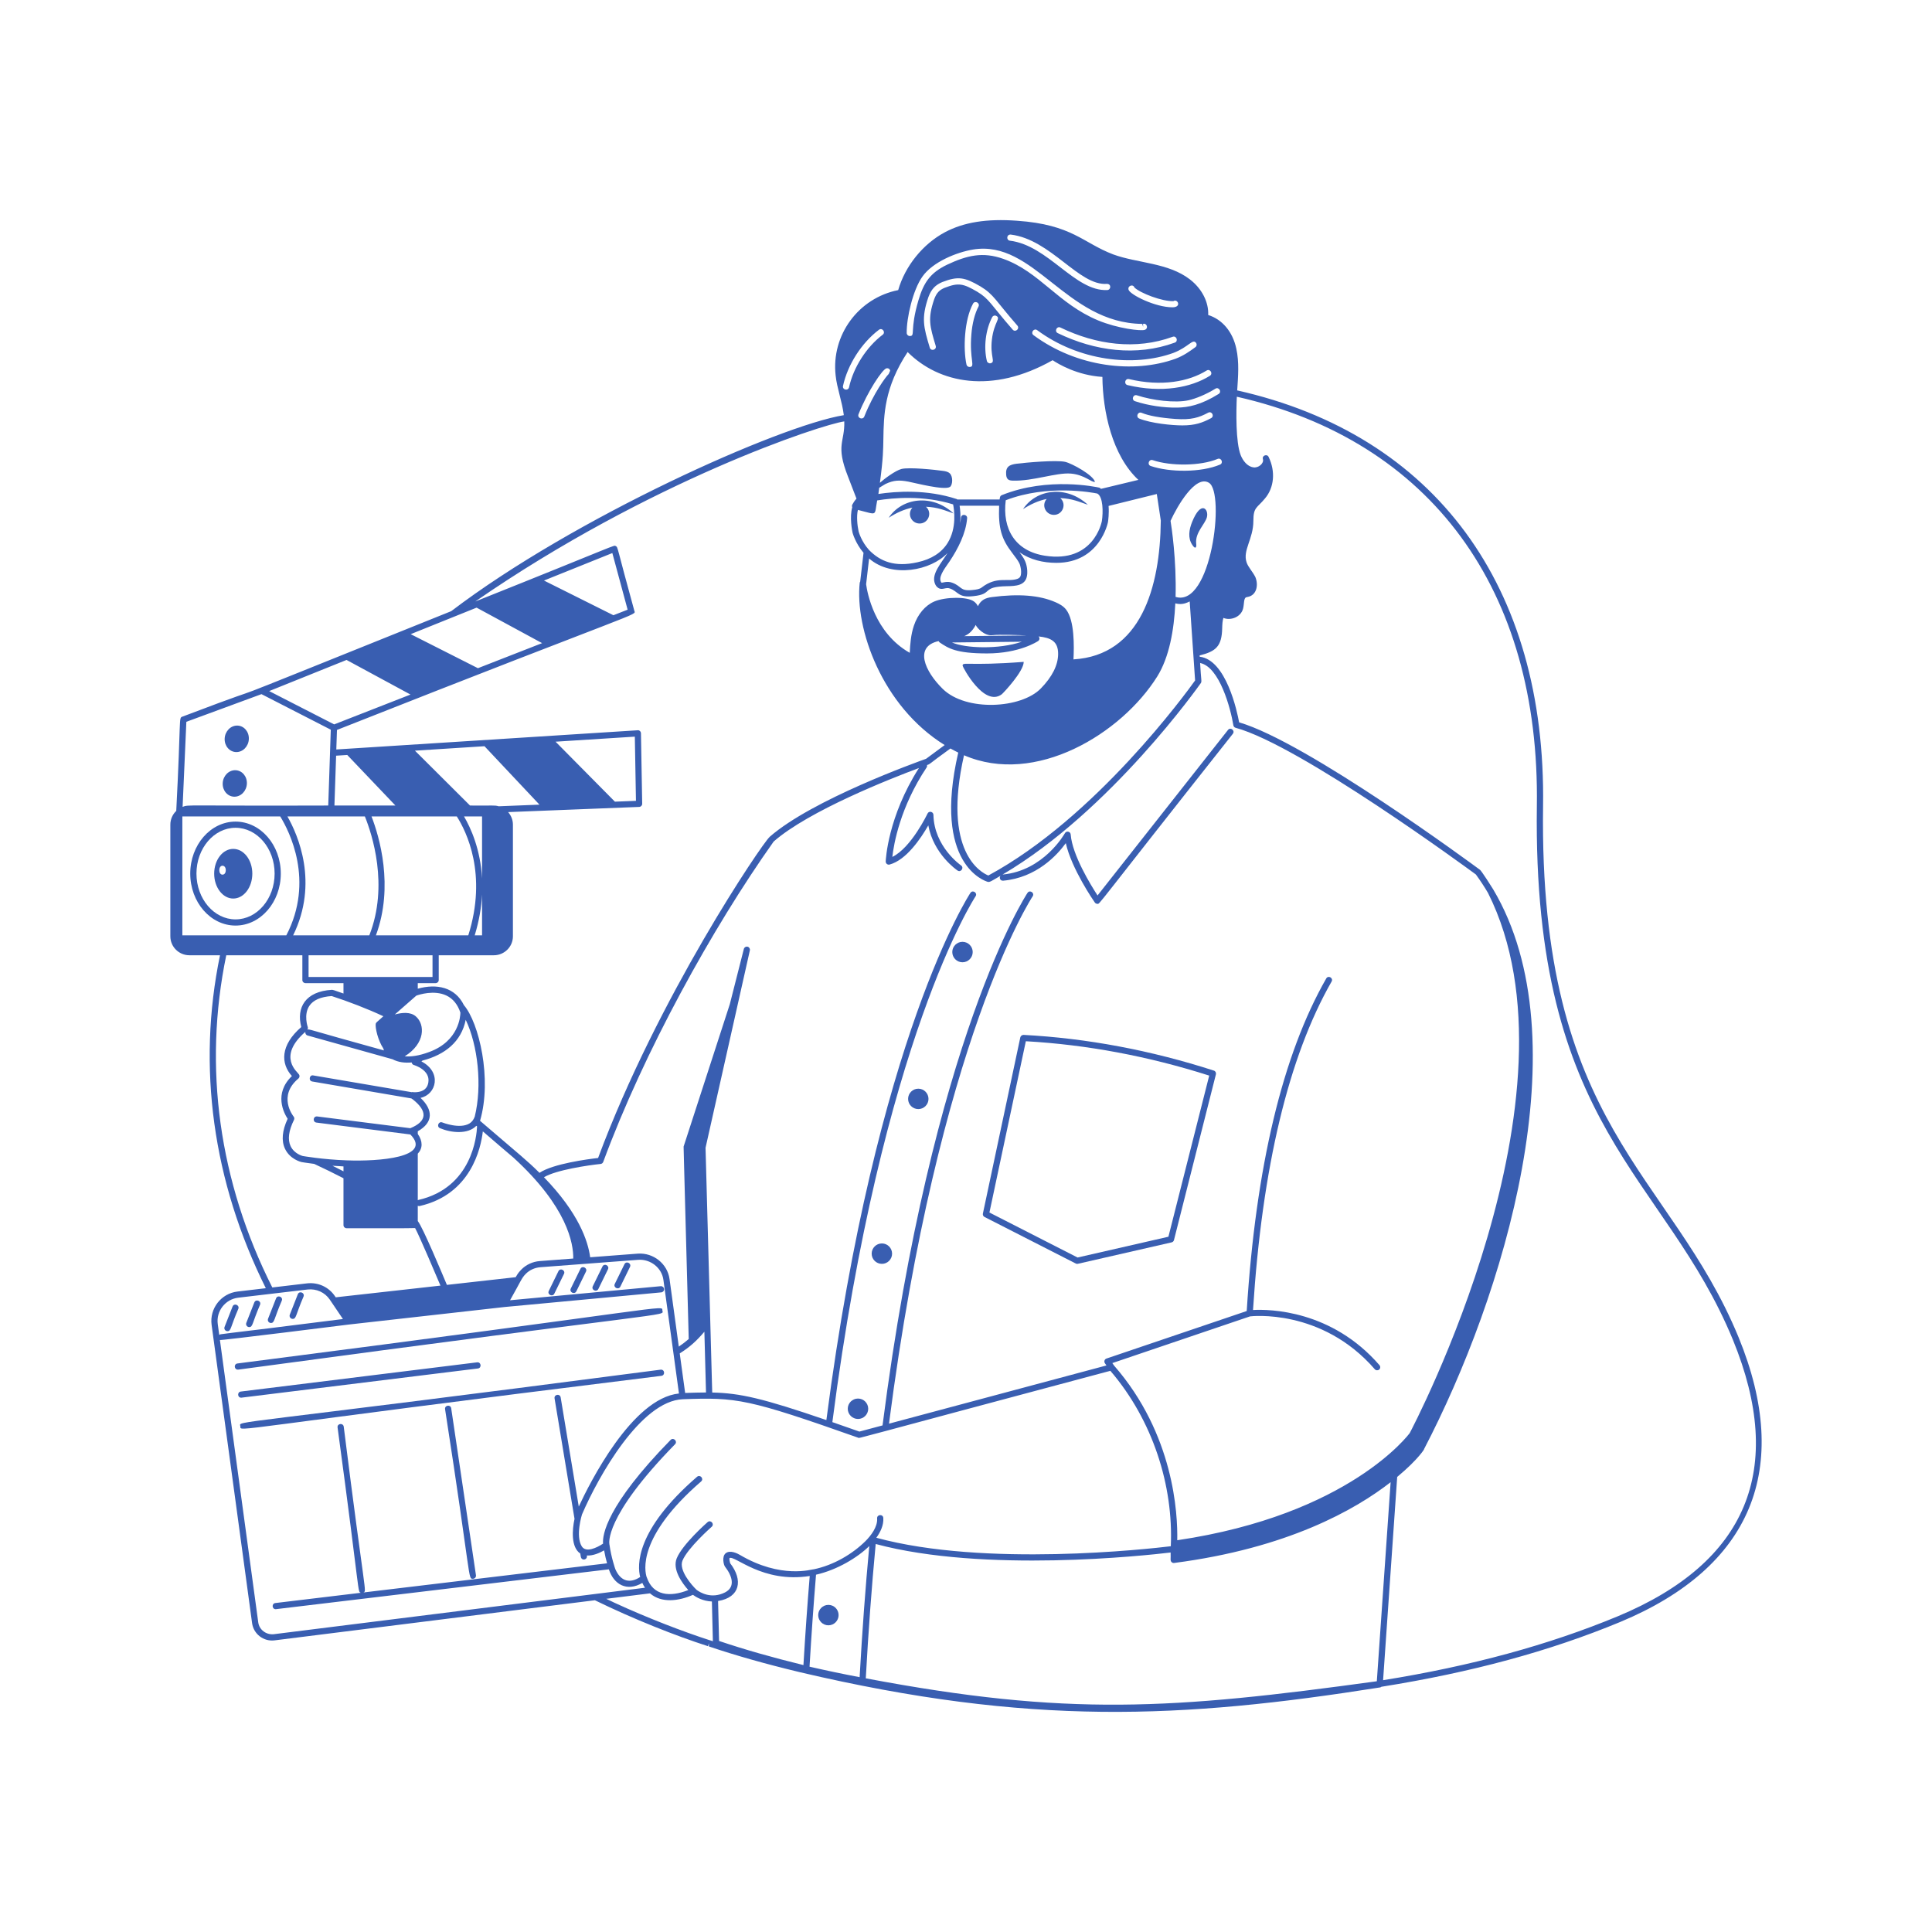 <?xml version="1.0" encoding="utf-8"?>
<svg xmlns="http://www.w3.org/2000/svg" fill="none" height="100%" overflow="visible" preserveAspectRatio="none" style="display: block;" viewBox="0 0 70 70" width="100%">
<g id="film-director">
<g id="Film_Director">
<path d="M43.313 19.839C43.359 19.82 43.342 19.719 43.339 19.685C43.303 19.291 43.666 18.985 43.729 18.737C43.801 18.454 43.519 18.101 43.191 18.915C43.08 19.19 43.032 19.497 43.199 19.742C43.218 19.77 43.272 19.856 43.313 19.839ZM38.185 18.655C38.502 18.655 38.659 18.264 38.416 18.047C38.855 18.065 39.104 18.183 39.416 18.289C38.628 17.564 37.541 17.725 37.066 18.447C37.34 18.269 37.627 18.139 37.923 18.078C37.719 18.315 37.895 18.655 38.185 18.655ZM33.318 18.968C33.635 18.968 33.792 18.577 33.549 18.36C33.988 18.378 34.238 18.496 34.55 18.602C33.761 17.877 32.675 18.038 32.199 18.76C32.473 18.582 32.76 18.452 33.057 18.392C32.853 18.627 33.027 18.968 33.318 18.968ZM36.691 17.414C37.421 17.44 38.273 17.114 38.801 17.159C39.298 17.201 39.553 17.489 39.672 17.459C39.617 17.217 38.831 16.785 38.588 16.733C38.258 16.662 37.177 16.759 36.839 16.801C36.569 16.835 36.43 16.912 36.455 17.202C36.47 17.373 36.549 17.409 36.691 17.414ZM34.879 24.126C34.883 24.171 35.652 25.632 36.295 25.156C36.342 25.121 37.092 24.329 37.091 23.981C35.039 24.138 34.866 23.962 34.879 24.126ZM24 47.485C23.97 47.261 24.603 47.345 8.604 49.401C8.46 49.42 8.481 49.638 8.633 49.624C24.695 47.453 24.028 47.705 24 47.485ZM17.314 49.583C17.462 49.565 17.434 49.342 17.287 49.36L8.727 50.418C8.588 50.434 8.6 50.641 8.74 50.641C21.947 49.011 15.44 49.814 17.314 49.583ZM23.936 49.626C8.019 51.704 8.68 51.458 8.708 51.676C8.735 51.9 8.05 51.814 23.964 49.849C24.108 49.83 24.087 49.611 23.936 49.626ZM16.126 51.058C17.093 57.287 16.948 57.202 17.134 57.202C17.202 57.202 17.255 57.142 17.245 57.074L16.348 51.025C16.326 50.878 16.104 50.912 16.126 51.058ZM10.604 47.786C10.74 47.786 10.708 47.649 10.998 46.976C11.053 46.839 10.843 46.755 10.79 46.895L10.5 47.633C10.471 47.707 10.527 47.786 10.604 47.786ZM9.816 47.934C9.952 47.934 9.921 47.796 10.21 47.125C10.265 46.986 10.055 46.906 10.002 47.043L9.712 47.781C9.683 47.854 9.737 47.934 9.816 47.934ZM9.029 48.083C9.164 48.083 9.132 47.945 9.422 47.273C9.477 47.135 9.268 47.053 9.214 47.191L8.924 47.93C8.895 48.004 8.951 48.083 9.029 48.083ZM8.241 48.231C8.376 48.231 8.345 48.093 8.635 47.421C8.689 47.283 8.479 47.201 8.426 47.339L8.136 48.078C8.107 48.152 8.163 48.231 8.241 48.231ZM22.624 45.806L22.275 46.518C22.21 46.651 22.412 46.75 22.477 46.616L22.825 45.904C22.89 45.771 22.688 45.671 22.624 45.806ZM21.827 45.89L21.478 46.603C21.413 46.736 21.615 46.835 21.68 46.701L22.028 45.988C22.093 45.855 21.891 45.756 21.827 45.89ZM21.029 45.974L20.681 46.687C20.616 46.82 20.818 46.919 20.883 46.785L21.231 46.072C21.296 45.94 21.093 45.84 21.029 45.974ZM20.232 46.059L19.884 46.772C19.818 46.906 20.021 47.003 20.085 46.87L20.434 46.157C20.498 46.024 20.296 45.924 20.232 46.059ZM34.873 34.124C34.669 34.124 34.503 34.291 34.503 34.494C34.503 34.699 34.669 34.865 34.873 34.865C35.077 34.865 35.243 34.699 35.243 34.494C35.243 34.291 35.077 34.124 34.873 34.124Z" fill="#395EB1" id="Vector"/>
<path d="M33.272 40.184C33.476 40.184 33.641 40.019 33.641 39.815C33.641 39.611 33.476 39.445 33.272 39.445C33.067 39.445 32.902 39.611 32.902 39.815C32.902 40.019 33.067 40.184 33.272 40.184Z" fill="#395EB1" id="Vector_2"/>
<path d="M31.953 45.052C31.748 45.052 31.582 45.218 31.582 45.423C31.582 45.626 31.748 45.792 31.953 45.792C32.156 45.792 32.322 45.626 32.322 45.423C32.322 45.218 32.156 45.052 31.953 45.052ZM31.087 50.672C30.883 50.672 30.716 50.838 30.716 51.042C30.716 51.245 30.883 51.412 31.087 51.412C31.291 51.412 31.457 51.245 31.457 51.042C31.457 50.838 31.291 50.672 31.087 50.672Z" fill="#395EB1" id="Vector_3"/>
<path d="M30.015 58.888C30.219 58.888 30.384 58.722 30.384 58.518C30.384 58.314 30.219 58.148 30.015 58.148C29.811 58.148 29.645 58.314 29.645 58.518C29.645 58.722 29.811 58.888 30.015 58.888Z" fill="#395EB1" id="Vector_4"/>
<path d="M36.968 37.585L35.612 43.97C35.602 44.02 35.625 44.07 35.671 44.093L38.977 45.78C38.992 45.789 39.01 45.792 39.027 45.792C39.036 45.792 39.044 45.792 39.052 45.79L42.451 45.013C42.492 45.003 42.525 44.971 42.535 44.931L44.055 38.924C44.069 38.867 44.037 38.808 43.981 38.79C41.695 38.052 39.375 37.617 37.084 37.496C37.034 37.496 36.98 37.532 36.968 37.585ZM43.812 38.971L42.334 44.809L39.042 45.562L35.849 43.932L37.168 37.726C39.375 37.85 41.609 38.269 43.812 38.971ZM8.557 27.249C8.799 27.254 9.005 27.043 9.016 26.778C9.028 26.513 8.841 26.294 8.599 26.289C8.357 26.284 8.152 26.495 8.14 26.76C8.128 27.025 8.315 27.244 8.557 27.249ZM8.486 28.866C8.728 28.871 8.933 28.66 8.945 28.395C8.957 28.13 8.77 27.911 8.528 27.906C8.286 27.901 8.08 28.112 8.069 28.377C8.057 28.642 8.244 28.861 8.486 28.866Z" fill="#395EB1" id="Vector_5"/>
<path d="M6.863 34.611H7.971C7.136 38.649 7.706 42.807 9.631 46.674L8.604 46.795C8.01 46.865 7.587 47.412 7.667 48.003L9.134 58.812C9.187 59.198 9.544 59.481 9.942 59.434L21.554 57.98C22.97 58.672 24.482 59.267 25.652 59.645L25.687 59.538L25.682 59.653C26.663 59.984 27.733 60.287 28.954 60.58L28.954 60.579C28.961 60.582 28.967 60.584 28.973 60.585C37.315 62.545 42.827 62.273 50.007 61.138C50.024 61.136 50.037 61.124 50.05 61.115C53.314 60.595 56.148 59.827 58.706 58.766C63.461 56.785 64.943 53.22 62.994 48.457C60.519 42.446 55.752 40.863 55.908 29.21C56.028 21.238 51.989 15.755 44.826 14.145C44.859 13.643 44.904 13.127 44.793 12.629C44.663 12.018 44.282 11.57 43.775 11.413C43.797 10.951 43.55 10.461 43.115 10.125C42.33 9.516 41.211 9.539 40.337 9.219C39.238 8.804 38.85 8.136 36.851 7.998C35.747 7.917 34.917 8.052 34.235 8.415C33.436 8.842 32.794 9.64 32.543 10.511C31.104 10.797 30.111 12.143 30.277 13.607C30.325 14.065 30.51 14.538 30.573 15.042C28.212 15.432 20.781 18.768 16.348 22.144C5.56 26.485 11.27 24.198 6.604 25.967C6.47 26.016 6.562 25.989 6.386 29.38C6.254 29.506 6.172 29.682 6.172 29.878V33.925C6.172 34.303 6.482 34.611 6.863 34.611ZM22.225 22.291L19.709 21.034L22.186 20.038L22.74 22.09L22.225 22.291ZM17.268 22.016L19.641 23.302L17.316 24.21L14.88 22.977L17.268 22.016ZM14.873 25.165L12.107 26.246L9.753 25.039L12.556 23.911L14.873 25.165ZM12.178 27.38L12.582 27.354L14.327 29.186H12.117L12.178 27.38ZM22.279 29.046L20.129 26.873L23.001 26.69L23.042 29.016L22.279 29.046ZM17.554 27.037L19.546 29.154L18.071 29.213C17.898 29.166 17.886 29.196 17.03 29.186L15.034 27.198L17.554 27.037ZM17.201 40.457C17.161 40.566 17.1 40.65 17.01 40.705C16.657 40.919 16.034 40.672 16.027 40.669C15.892 40.612 15.805 40.821 15.943 40.877C16.346 41.047 16.952 41.108 17.259 40.79L17.285 40.813C17.271 41.144 17.109 43.033 15.154 43.478C15.147 43.48 15.144 43.487 15.137 43.489V41.8C15.32 41.605 15.322 41.351 15.137 41.085V40.988C15.708 40.667 15.694 40.211 15.236 39.778C15.812 39.657 16.02 38.849 15.269 38.457C15.283 38.447 15.296 38.436 15.309 38.426C16.124 38.215 16.715 37.742 16.874 36.95C17.315 37.874 17.476 39.342 17.201 40.457ZM28.031 30.491C29.307 29.372 32.283 28.205 33.295 27.827C32.167 29.593 32.094 31.145 32.091 31.211C32.088 31.289 32.162 31.344 32.232 31.324C32.841 31.16 33.371 30.366 33.634 29.905C33.825 30.941 34.654 31.514 34.694 31.541C34.814 31.623 34.942 31.439 34.819 31.355C34.809 31.348 33.844 30.678 33.82 29.523C33.817 29.406 33.657 29.369 33.606 29.477C33.6 29.491 33.016 30.714 32.331 31.048C32.383 30.584 32.613 29.244 33.573 27.807C33.591 27.78 33.594 27.749 33.587 27.72C33.731 27.668 33.552 27.757 34.436 27.119C34.528 27.171 34.623 27.22 34.719 27.268C33.779 31.345 35.706 31.928 35.789 31.951C35.863 31.97 35.931 31.916 36.249 31.732C36.192 31.808 36.241 31.918 36.347 31.909C37.562 31.799 38.307 30.976 38.616 30.549C38.828 31.487 39.629 32.645 39.667 32.699C39.687 32.728 39.72 32.746 39.755 32.747C39.757 32.747 39.757 32.747 39.759 32.747C39.862 32.747 39.55 33.055 44.668 26.587C44.76 26.47 44.582 26.331 44.492 26.448L39.766 32.444C39.526 32.076 38.851 30.983 38.793 30.234C38.785 30.124 38.636 30.092 38.583 30.189C38.575 30.203 37.82 31.551 36.327 31.686C36.324 31.686 36.322 31.689 36.319 31.69C40.246 29.384 43.474 24.798 43.508 24.75C43.55 24.689 43.518 24.662 43.482 24.022C44.188 24.162 44.589 25.675 44.687 26.279C44.694 26.322 44.726 26.358 44.768 26.369C47.089 26.998 53.161 31.453 53.474 31.684C53.632 31.901 53.779 32.125 53.914 32.354C57.574 39.645 51.136 51.811 51.078 51.921C51.057 51.951 48.895 54.881 42.654 55.806C42.674 54.848 42.536 51.965 40.363 49.475L40.302 49.387L45.291 47.695C45.316 47.69 47.887 47.39 49.812 49.611C49.851 49.657 49.922 49.661 49.97 49.621C50.017 49.581 50.021 49.51 49.981 49.463C48.249 47.465 46.004 47.431 45.399 47.464C45.729 42.297 46.686 38.292 48.246 35.564C48.32 35.433 48.123 35.324 48.052 35.452C46.469 38.22 45.5 42.275 45.171 47.501L40.089 49.223C40.056 49.234 40.029 49.26 40.019 49.294C40.008 49.327 40.013 49.363 40.033 49.393L40.089 49.473L32.21 51.582C34.008 37.672 37.381 32.526 37.415 32.476C37.498 32.353 37.312 32.227 37.229 32.35C37.194 32.401 33.778 37.602 31.976 51.645L31.138 51.869C30.782 51.743 30.462 51.631 30.158 51.526C31.953 37.658 35.313 32.526 35.346 32.476C35.429 32.353 35.244 32.227 35.161 32.35C35.127 32.401 31.746 37.556 29.941 51.452C27.644 50.663 26.801 50.473 25.805 50.454L25.563 41.587L27.169 34.434C27.182 34.375 27.145 34.315 27.086 34.301C27.026 34.287 26.966 34.323 26.951 34.382L26.442 36.385L24.773 41.528C24.763 41.558 24.756 41.061 24.954 48.515C24.838 48.616 24.718 48.707 24.594 48.79L24.259 46.344C24.184 45.787 23.674 45.385 23.116 45.421L21.383 45.553C21.305 44.962 20.962 43.946 19.709 42.654C20.143 42.391 21.312 42.218 21.763 42.172C21.805 42.168 21.841 42.139 21.856 42.099C23.326 38.118 25.809 33.623 28.031 30.491ZM41.362 14.957C41.625 15.065 42.035 15.139 42.582 15.179C43.16 15.221 43.441 15.131 43.775 14.952C43.909 14.883 44.01 15.08 43.881 15.15C43.568 15.317 43.302 15.413 42.84 15.413C42.464 15.413 41.704 15.339 41.277 15.165C41.14 15.108 41.225 14.901 41.362 14.957ZM34.332 20.035C34.103 20.406 33.762 20.772 33.862 21.11C33.886 21.195 33.935 21.265 33.992 21.299C34.139 21.399 34.266 21.263 34.42 21.323C34.727 21.433 34.706 21.664 35.264 21.6C36.01 21.524 35.532 21.256 36.484 21.239C36.805 21.234 37.142 21.217 37.207 20.877C37.236 20.733 37.215 20.588 37.194 20.495C37.152 20.297 37.043 20.145 36.938 20.01C37.325 20.282 37.801 20.393 38.276 20.393C39.851 20.393 40.141 18.935 40.144 18.915C40.152 18.862 40.188 18.603 40.166 18.331L41.913 17.899L42.058 18.861C42.035 21.291 41.331 23.745 38.894 23.891C38.917 23.428 38.937 22.48 38.625 22.084C38.523 21.953 38.373 21.876 38.24 21.818C37.661 21.565 36.907 21.506 35.935 21.634C35.717 21.664 35.549 21.725 35.431 21.963C35.399 21.896 35.351 21.839 35.289 21.793C35.05 21.613 34.257 21.62 33.85 21.794C33.52 21.937 33.251 22.256 33.112 22.669C33.003 22.992 32.978 23.326 32.962 23.653C31.68 22.927 31.421 21.464 31.381 21.168L31.489 20.236C32.327 20.961 33.74 20.668 34.332 20.035ZM31.855 17.674C31.94 17.627 32.037 17.557 32.082 17.536C32.385 17.393 32.589 17.39 32.913 17.451C33.141 17.494 34.22 17.778 34.419 17.642C34.517 17.575 34.536 17.271 34.414 17.153C34.349 17.09 34.255 17.073 34.166 17.061C33.875 17.019 32.946 16.921 32.662 16.992C32.443 17.047 32.022 17.362 31.88 17.494C32.002 16.592 32 16.259 32.006 15.918C32.02 15.038 32.035 14.043 32.885 12.755C34.017 13.887 35.937 14.296 38.139 13.051C38.34 13.185 39.022 13.598 39.942 13.656C39.955 14.909 40.295 16.5 41.245 17.387L39.892 17.712C39.86 17.691 39.859 17.675 39.818 17.666C39.744 17.649 37.975 17.263 36.297 17.94C36.228 17.968 36.227 18.031 36.218 18.098H34.687C34.679 18.093 34.674 18.085 34.665 18.082C33.572 17.724 32.468 17.8 31.826 17.897C31.835 17.823 31.845 17.749 31.855 17.674ZM43.805 17.494C44.395 17.86 43.884 22.031 42.593 21.626C42.631 20.285 42.444 19.071 42.411 18.872C42.648 18.349 43.317 17.185 43.805 17.494ZM36.44 18.125C37.964 17.536 39.597 17.849 39.757 17.882C39.969 17.997 39.972 18.553 39.923 18.878C39.912 18.94 39.612 20.404 37.868 20.136C36.78 19.97 36.31 19.166 36.44 18.125ZM37.613 23.226C37.662 23.193 37.687 23.121 37.63 23.059C38.081 23.108 38.343 23.238 38.338 23.7C38.334 24.102 38.124 24.52 37.712 24.944C36.999 25.677 35.004 25.788 34.159 24.962C33.503 24.319 33.11 23.426 34.007 23.228C34.017 23.246 34.029 23.264 34.045 23.276C34.362 23.489 34.636 23.674 35.757 23.675C35.758 23.675 35.759 23.675 35.761 23.675C36.935 23.675 37.586 23.244 37.613 23.226ZM34.493 23.278L37.023 23.251C36.19 23.537 34.976 23.491 34.493 23.278ZM35.955 23.014C36.199 22.982 36.952 23.01 37.198 23.024L34.94 23.049C35.071 22.987 35.212 22.902 35.354 22.642C35.371 22.72 35.659 23.051 35.955 23.014ZM34.768 18.323H36.2C36.168 19.146 36.284 19.527 36.679 20.04C36.951 20.388 36.955 20.451 36.975 20.543C36.999 20.648 37.004 20.751 36.987 20.834C36.974 20.904 36.931 20.951 36.857 20.975C36.499 21.096 36.119 20.867 35.575 21.281C35.495 21.346 35.381 21.362 35.239 21.377C34.772 21.428 34.857 21.242 34.499 21.112C34.315 21.042 34.14 21.123 34.112 21.11C34.106 21.106 34.088 21.085 34.078 21.048C34.014 20.843 34.292 20.515 34.407 20.337C34.711 19.881 34.996 19.326 35.041 18.777C35.053 18.635 34.831 18.603 34.818 18.759C34.812 18.82 34.802 18.886 34.789 18.954C34.813 18.688 34.791 18.461 34.768 18.323ZM34.928 27.364C37.514 28.484 40.63 26.587 41.93 24.509C42.366 23.81 42.538 22.82 42.584 21.861C42.767 21.905 42.907 21.892 43.105 21.791C43.108 21.837 43.304 24.7 43.301 24.654C42.996 25.081 39.697 29.624 35.809 31.721C35.551 31.617 34.134 30.87 34.928 27.364ZM35.126 13.296C35.075 13.296 35.028 13.26 35.017 13.207C34.894 12.637 34.936 11.592 35.254 11.003C35.325 10.873 35.521 10.979 35.451 11.11C35.32 11.354 35.224 11.729 35.195 12.114C35.116 13.041 35.358 13.296 35.126 13.296ZM35.892 13.161C35.834 13.175 35.771 13.139 35.756 13.078C35.635 12.572 35.71 11.953 35.947 11.495C35.975 11.438 36.043 11.417 36.098 11.446C36.274 11.536 36.015 11.669 35.939 12.297C35.864 12.929 36.084 13.114 35.892 13.161ZM36.692 11.944C35.886 11.02 35.847 10.833 35.406 10.569C34.901 10.275 34.732 10.232 34.226 10.428C34.043 10.504 33.935 10.604 33.848 10.841C33.606 11.549 33.688 11.819 33.903 12.532C33.946 12.674 33.73 12.739 33.688 12.597C33.462 11.849 33.375 11.529 33.637 10.766C33.745 10.47 33.897 10.322 34.142 10.219C34.719 9.997 34.952 10.045 35.52 10.375C36.013 10.671 36.072 10.896 36.861 11.796C36.958 11.908 36.791 12.055 36.692 11.944ZM31.083 18.475C31.823 18.658 31.669 18.713 31.782 18.131C32.379 18.034 33.461 17.941 34.533 18.275C34.57 18.455 34.676 19.127 34.332 19.676C34.111 20.028 33.744 20.262 33.241 20.372C32.413 20.557 31.892 20.343 31.482 19.922C31.209 19.616 31.116 19.282 31.109 19.255C31.06 19.031 31.03 18.702 31.083 18.475ZM31.369 60.809C31.464 59.087 31.582 57.492 31.728 55.942C35.655 56.997 41.493 56.361 42.414 56.25C42.424 56.484 42.389 56.545 42.452 56.6C42.453 56.601 42.453 56.602 42.453 56.602C42.477 56.623 42.506 56.633 42.542 56.629C46.648 56.096 49.099 54.705 50.385 53.703L49.885 60.915C42.464 61.935 38.688 62.192 31.369 60.809ZM25.241 57.605C25.049 57.423 24.588 56.886 24.727 56.545C24.915 56.086 25.777 55.326 25.786 55.318C25.897 55.22 25.75 55.051 25.638 55.149C25.6 55.182 24.727 55.953 24.519 56.461C24.354 56.867 24.717 57.361 24.938 57.611C24.276 57.873 23.659 57.82 23.433 57.146C23.433 57.145 23.432 57.145 23.431 57.145C23.359 56.931 23.08 55.687 25.402 53.677C25.514 53.58 25.37 53.411 25.255 53.507C23.013 55.448 23.089 56.728 23.195 57.138C22.831 57.376 22.492 57.311 22.293 56.849C22.291 56.845 22.143 56.418 22.083 55.969C22.082 55.966 22.08 55.964 22.079 55.961C22.079 55.957 22.081 55.954 22.08 55.951C22.078 55.942 21.854 54.989 24.458 52.328C24.561 52.222 24.401 52.065 24.297 52.171C21.958 54.563 21.823 55.623 21.85 55.929C21.623 56.08 21.229 56.267 21.079 56.028C20.842 55.647 21.087 54.871 21.087 54.871C21.68 53.491 23.219 50.756 24.74 50.697C26.693 50.625 27.085 50.675 31.097 52.092C31.158 52.114 30.579 52.243 40.23 49.667C41.773 51.465 42.519 53.837 42.42 56.023C41.614 56.121 35.685 56.787 31.751 55.716C31.899 55.511 32.021 55.262 32.004 55C31.995 54.85 31.77 54.866 31.78 55.014C31.801 55.326 31.551 55.642 31.359 55.836C30.886 56.304 30.206 56.711 29.473 56.861C29.471 56.861 29.471 56.859 29.47 56.859C29.421 56.855 28.304 57.22 26.806 56.336C26.727 56.289 26.454 56.147 26.293 56.277C26.145 56.397 26.222 56.708 26.269 56.764C26.523 57.09 26.661 57.496 26.269 57.696C25.773 57.946 25.37 57.7 25.241 57.605ZM25.521 48.251L25.58 50.452C25.349 50.453 25.102 50.46 24.824 50.469L24.628 49.037C25.006 48.798 25.243 48.577 25.521 48.251ZM26.456 56.64C26.412 56.492 26.434 56.452 26.433 56.452C26.619 56.34 27.625 57.371 29.338 57.101C29.254 58.11 29.179 59.17 29.11 60.329C27.982 60.053 26.978 59.767 26.053 59.455L26.017 58.008C26.818 57.877 26.929 57.25 26.456 56.64ZM31.146 60.767C30.558 60.656 29.956 60.53 29.331 60.387C29.402 59.187 29.48 58.095 29.566 57.054C30.338 56.88 31.082 56.425 31.496 56.016C31.355 57.53 31.24 59.089 31.146 60.767ZM18.684 46.275L16.192 46.554C16.034 46.18 15.329 44.485 15.137 44.24V43.685C15.166 43.697 15.169 43.704 15.204 43.697C17.062 43.274 17.423 41.604 17.494 40.992C17.944 41.379 18.405 41.778 18.598 41.938C20.565 43.733 20.779 45.065 20.77 45.599L19.557 45.691C19.299 45.711 19.06 45.822 18.885 46.002C18.758 46.129 18.713 46.23 18.684 46.275ZM10.639 40.456C10.614 40.425 10.057 39.709 10.812 39.077C10.866 39.032 10.865 38.948 10.81 38.904C10.806 38.859 10.019 38.291 11.064 37.386C11.053 37.443 11.084 37.5 11.141 37.517L14.223 38.379C14.437 38.493 14.673 38.515 14.916 38.495C14.925 38.547 14.958 38.578 14.996 38.588C15.002 38.589 15.594 38.761 15.52 39.216C15.475 39.512 15.226 39.574 15.025 39.574C14.982 39.574 14.951 39.568 14.951 39.568C14.939 39.565 14.928 39.571 14.915 39.572L11.352 38.965C11.212 38.931 11.164 39.16 11.315 39.185L14.904 39.798L14.96 39.836C15.496 40.26 15.482 40.626 14.866 40.877L11.492 40.451C11.338 40.438 11.322 40.655 11.464 40.673L14.868 41.104C15.681 41.934 13.738 42.087 12.562 42.042C12.562 42.042 12.562 42.042 12.562 42.042C11.692 42.012 10.969 41.884 10.968 41.884C10.965 41.883 10.661 41.807 10.529 41.527C10.417 41.288 10.458 40.968 10.652 40.575C10.671 40.536 10.666 40.489 10.639 40.456ZM13.89 36.821C13.615 37.066 13.619 37.052 13.612 37.104C13.594 37.237 13.688 37.685 13.887 37.985L13.911 38.059C11.021 37.263 11.219 37.278 11.135 37.308C11.153 37.279 11.163 37.245 11.151 37.212C11.149 37.207 10.995 36.768 11.206 36.447C11.347 36.235 11.62 36.115 12.018 36.089C12.604 36.279 13.321 36.553 13.89 36.821ZM12.445 42.261V42.439C12.314 42.371 12.182 42.304 12.046 42.237C12.174 42.247 12.307 42.255 12.445 42.261ZM16.681 36.689C16.68 36.813 16.631 37.717 15.556 38.114C15.164 38.261 14.877 38.291 14.664 38.272C15.405 37.811 15.413 37.12 15.061 36.821C14.872 36.66 14.576 36.683 14.304 36.757C14.349 36.718 15.134 36.03 15.084 36.074C15.187 36.036 15.731 35.861 16.172 36.069C16.41 36.181 16.581 36.39 16.681 36.689ZM11.18 35.397V34.611C11.653 34.611 15.107 34.611 15.671 34.611V35.397C15.576 35.397 11.041 35.397 11.18 35.397ZM17.466 31.828C17.409 30.772 17.058 29.999 16.812 29.581H17.466V31.828ZM17.466 33.889H17.2C17.362 33.357 17.443 32.863 17.466 32.409V33.889ZM16.551 29.581C16.896 30.121 17.668 31.671 16.967 33.889H13.62C14.281 32.109 13.741 30.305 13.461 29.581H16.551ZM13.381 33.889H10.621C11.554 31.985 10.798 30.255 10.414 29.581H13.22C13.478 30.217 14.093 32.079 13.381 33.889ZM10.374 33.889H6.607V29.581H10.153C10.483 30.116 11.402 31.913 10.374 33.889ZM8.198 34.611C8.483 34.611 11.081 34.611 10.955 34.611V35.509C10.955 35.571 11.006 35.621 11.068 35.621H12.445V35.997C12.097 35.875 12.071 35.865 12.026 35.863C11.062 35.919 10.731 36.509 10.916 37.212C10.153 37.871 10.167 38.535 10.576 38.987C9.912 39.627 10.287 40.33 10.422 40.536C10.222 40.967 10.19 41.332 10.326 41.622C10.504 42 10.899 42.098 10.922 42.103C10.926 42.104 11.103 42.135 11.383 42.17C11.739 42.335 12.104 42.514 12.445 42.69V44.389C12.445 44.451 12.496 44.501 12.557 44.501C13.101 44.5 14.967 44.506 15.04 44.495C15.187 44.76 15.84 46.298 15.959 46.58L12.164 47.004L12.134 46.96C11.91 46.63 11.525 46.452 11.122 46.499L9.866 46.647C7.933 42.811 7.358 38.66 8.198 34.611ZM8.631 47.018L11.148 46.721C11.466 46.686 11.771 46.826 11.948 47.086L12.425 47.791C7.636 48.4 8.014 48.316 7.944 48.37L7.89 47.973C7.826 47.504 8.164 47.073 8.631 47.018ZM9.914 59.211C9.646 59.237 9.393 59.052 9.357 58.782L7.968 48.551C8.018 48.571 12.588 47.997 12.633 47.991C12.679 47.986 18.333 47.35 18.288 47.355C27.043 46.537 22.706 46.942 23.96 46.825C24.022 46.819 24.067 46.764 24.061 46.703C24.056 46.641 23.997 46.594 23.939 46.601L18.48 47.111C18.871 46.422 18.894 46.311 19.045 46.159C19.183 46.017 19.371 45.931 19.574 45.914C19.902 45.889 23.348 45.629 23.133 45.645C23.572 45.619 23.978 45.934 24.037 46.374L24.6 50.489C22.897 50.665 21.357 53.749 20.97 54.586L20.314 50.63C20.289 50.483 20.069 50.521 20.093 50.667L20.816 55.031C20.729 55.432 20.685 56.059 21.025 56.288C21.042 56.336 21.02 56.504 21.154 56.504C21.223 56.504 21.276 56.443 21.265 56.375L21.263 56.359C21.487 56.373 21.733 56.263 21.888 56.173C21.919 56.35 21.959 56.512 21.995 56.642L13.169 57.698C13.294 57.619 13.237 57.931 12.454 51.691C12.435 51.548 12.212 51.57 12.231 51.72C13.075 57.95 12.946 57.661 13.078 57.709L9.977 58.081C9.837 58.097 9.851 58.304 9.99 58.304C28.619 56.075 19.392 57.179 22.06 56.86C22.238 57.406 22.708 57.682 23.273 57.353C23.301 57.416 23.333 57.473 23.369 57.527L9.914 59.211ZM25.721 59.431C24.777 59.127 23.45 58.619 22.296 58.085C22.292 58.083 22.339 58.108 21.966 57.928L23.55 57.73C23.97 58.096 24.601 58.009 25.106 57.784C25.215 57.865 25.466 58.013 25.793 58.025L25.829 59.464C25.804 59.456 25.779 59.448 25.754 59.44C25.754 59.44 25.722 59.431 25.721 59.431ZM44.326 22.388C44.584 22.496 44.964 22.361 45.04 22.047C45.081 21.884 45.059 21.689 45.143 21.643C45.157 21.639 45.175 21.634 45.197 21.63C45.533 21.574 45.604 21.197 45.484 20.908C45.386 20.711 45.22 20.544 45.166 20.374C45.018 19.938 45.412 19.532 45.412 18.87C45.412 18.369 45.545 18.41 45.83 18.063C46.166 17.672 46.22 17.08 45.964 16.555C45.91 16.436 45.717 16.503 45.758 16.636C45.801 16.791 45.593 16.966 45.408 16.932C45.188 16.901 45.031 16.685 44.955 16.497C44.766 16.021 44.789 14.886 44.813 14.374C51.84 15.969 55.802 21.365 55.683 29.207C55.526 40.922 60.318 42.55 62.786 48.542C64.707 53.236 63.306 56.606 58.62 58.559C56.104 59.603 53.317 60.36 50.112 60.877L50.623 53.512C51.407 52.86 51.636 52.462 51.594 52.508C54.478 46.976 57.34 37.683 54.102 32.225C54.055 32.146 53.682 31.559 53.623 31.515C53.366 31.325 47.353 26.89 44.896 26.172C44.823 25.774 44.425 23.905 43.467 23.794L43.464 23.748C44.053 23.601 44.268 23.421 44.282 22.761C44.286 22.626 44.291 22.501 44.326 22.388ZM44.202 16.834C43.517 17.124 42.379 17.118 41.693 16.884C41.553 16.837 41.625 16.624 41.766 16.672C42.421 16.895 43.507 16.885 44.114 16.628C44.251 16.57 44.339 16.777 44.202 16.834ZM44.153 14.274C43.508 14.676 43.042 14.763 42.656 14.768C42.175 14.777 41.608 14.697 41.123 14.536C40.981 14.49 41.052 14.277 41.193 14.323C41.748 14.506 42.578 14.611 43.069 14.501C43.315 14.445 43.691 14.297 44.035 14.084C44.157 14.004 44.281 14.194 44.153 14.274ZM43.718 13.425C43.843 13.346 43.962 13.537 43.836 13.616C43.151 14.044 42.093 14.248 40.854 13.953C40.71 13.919 40.76 13.702 40.906 13.735C42.087 14.016 43.078 13.823 43.718 13.425ZM43.335 12.423C43.371 12.473 43.36 12.543 43.31 12.579C43.079 12.748 42.885 12.885 42.594 12.997C41.078 13.546 39.013 13.304 37.446 12.144C37.327 12.056 37.462 11.875 37.58 11.963C39.08 13.074 41.071 13.311 42.516 12.786C43.062 12.578 43.215 12.256 43.335 12.423ZM38.423 11.868C39.717 12.494 41.157 12.688 42.487 12.203C42.625 12.15 42.704 12.363 42.564 12.414C41.173 12.923 39.665 12.719 38.325 12.07C38.191 12.006 38.291 11.802 38.423 11.868ZM41.104 10.419C41.325 10.626 42.111 10.925 42.514 10.911C42.668 10.812 42.825 11.134 42.48 11.134C41.857 11.134 40.957 10.682 40.892 10.503C40.84 10.357 41.053 10.276 41.104 10.419ZM36.62 8.499C38.078 8.676 39.093 10.365 40.107 10.285C40.273 10.287 40.254 10.501 40.121 10.509C38.95 10.569 37.984 8.892 36.593 8.721C36.453 8.704 36.465 8.49 36.62 8.499ZM33.424 10.017C33.801 9.486 34.665 9.139 35.254 9.041C37.483 8.675 38.607 11.704 41.387 11.736L41.418 11.849L41.415 11.737C41.544 11.687 41.627 11.899 41.477 11.951C41.34 12 40.506 11.907 39.785 11.608C38.339 11.008 37.665 9.848 36.354 9.38C35.609 9.115 35.037 9.25 34.306 9.595C33.703 9.888 33.468 10.237 33.277 10.879C32.953 11.98 33.175 12.173 32.966 12.175C32.965 12.175 32.965 12.175 32.964 12.175C32.903 12.175 32.853 12.126 32.852 12.065C32.844 11.523 33.074 10.505 33.424 10.017ZM32.117 13.345C32.167 13.333 32.235 13.351 32.252 13.432C32.233 13.473 32.214 13.514 32.197 13.554C32.195 13.555 32.194 13.557 32.192 13.558C32.1 13.647 31.657 14.232 31.315 15.092C31.26 15.228 31.051 15.148 31.106 15.008C31.438 14.174 31.971 13.382 32.117 13.345ZM30.544 13.981C30.713 13.211 31.214 12.427 31.846 11.948C31.966 11.859 32.099 12.038 31.982 12.127C31.398 12.569 30.923 13.304 30.763 14.03C30.731 14.174 30.512 14.127 30.544 13.981ZM30.59 15.268C30.612 16.028 30.268 16.108 30.721 17.259C30.824 17.531 30.927 17.798 31.032 18.066C30.962 18.141 30.903 18.242 30.882 18.281C30.866 18.311 30.865 18.347 30.879 18.378C30.776 18.738 30.874 19.229 30.891 19.306C30.893 19.314 30.992 19.68 31.287 20.029L31.166 21.078C31.161 21.088 31.152 21.096 31.15 21.109C30.97 22.771 31.953 25.585 34.227 26.995L33.553 27.493C33.233 27.607 29.423 28.972 27.883 30.323C27.881 30.324 27.882 30.327 27.88 30.329C27.619 30.555 23.83 36.139 21.67 41.956C21.322 41.995 20.035 42.163 19.547 42.494C19.072 42.025 18.936 41.933 17.393 40.609C17.836 39.09 17.355 37.056 16.809 36.419C16.488 35.764 15.821 35.632 15.137 35.822V35.621H15.783C15.845 35.621 15.896 35.571 15.896 35.509V34.611C15.941 34.611 17.947 34.611 17.892 34.611C18.274 34.611 18.584 34.303 18.584 33.925V29.878C18.584 29.703 18.517 29.546 18.41 29.424L23.16 29.236C23.221 29.233 23.269 29.183 23.268 29.122L23.223 26.569C23.222 26.497 23.154 26.448 23.104 26.459L12.185 27.155L12.209 26.447C23.442 22.009 23.034 22.317 22.983 22.129C22.335 19.784 22.396 19.829 22.311 19.787C22.225 19.743 22.503 19.684 17.219 21.794C23.553 17.417 29.768 15.382 30.59 15.268ZM6.752 26.152L9.474 25.15L11.985 26.438C11.972 26.823 11.893 29.233 11.892 29.186C6.673 29.204 6.85 29.144 6.616 29.234L6.752 26.152Z" fill="#395EB1" id="Vector_6"/>
<path d="M8.534 33.535C9.438 33.535 10.174 32.69 10.174 31.652C10.174 30.613 9.438 29.768 8.534 29.768C7.629 29.768 6.893 30.613 6.893 31.652C6.893 32.69 7.629 33.535 8.534 33.535ZM8.534 29.992C9.315 29.992 9.95 30.737 9.95 31.652C9.95 32.567 9.315 33.311 8.534 33.311C7.753 33.311 7.118 32.567 7.118 31.652C7.118 30.737 7.753 29.992 8.534 29.992Z" fill="#395EB1" id="Vector_7"/>
<path d="M8.451 32.556C8.833 32.556 9.142 32.152 9.142 31.654C9.142 31.156 8.833 30.757 8.451 30.757C8.07 30.757 7.76 31.156 7.76 31.654C7.76 32.152 8.07 32.556 8.451 32.556ZM8.061 31.367C8.221 31.367 8.222 31.69 8.061 31.69C7.907 31.69 7.907 31.367 8.061 31.367Z" fill="#395EB1" id="Vector_8"/>
</g>
</g>
</svg>